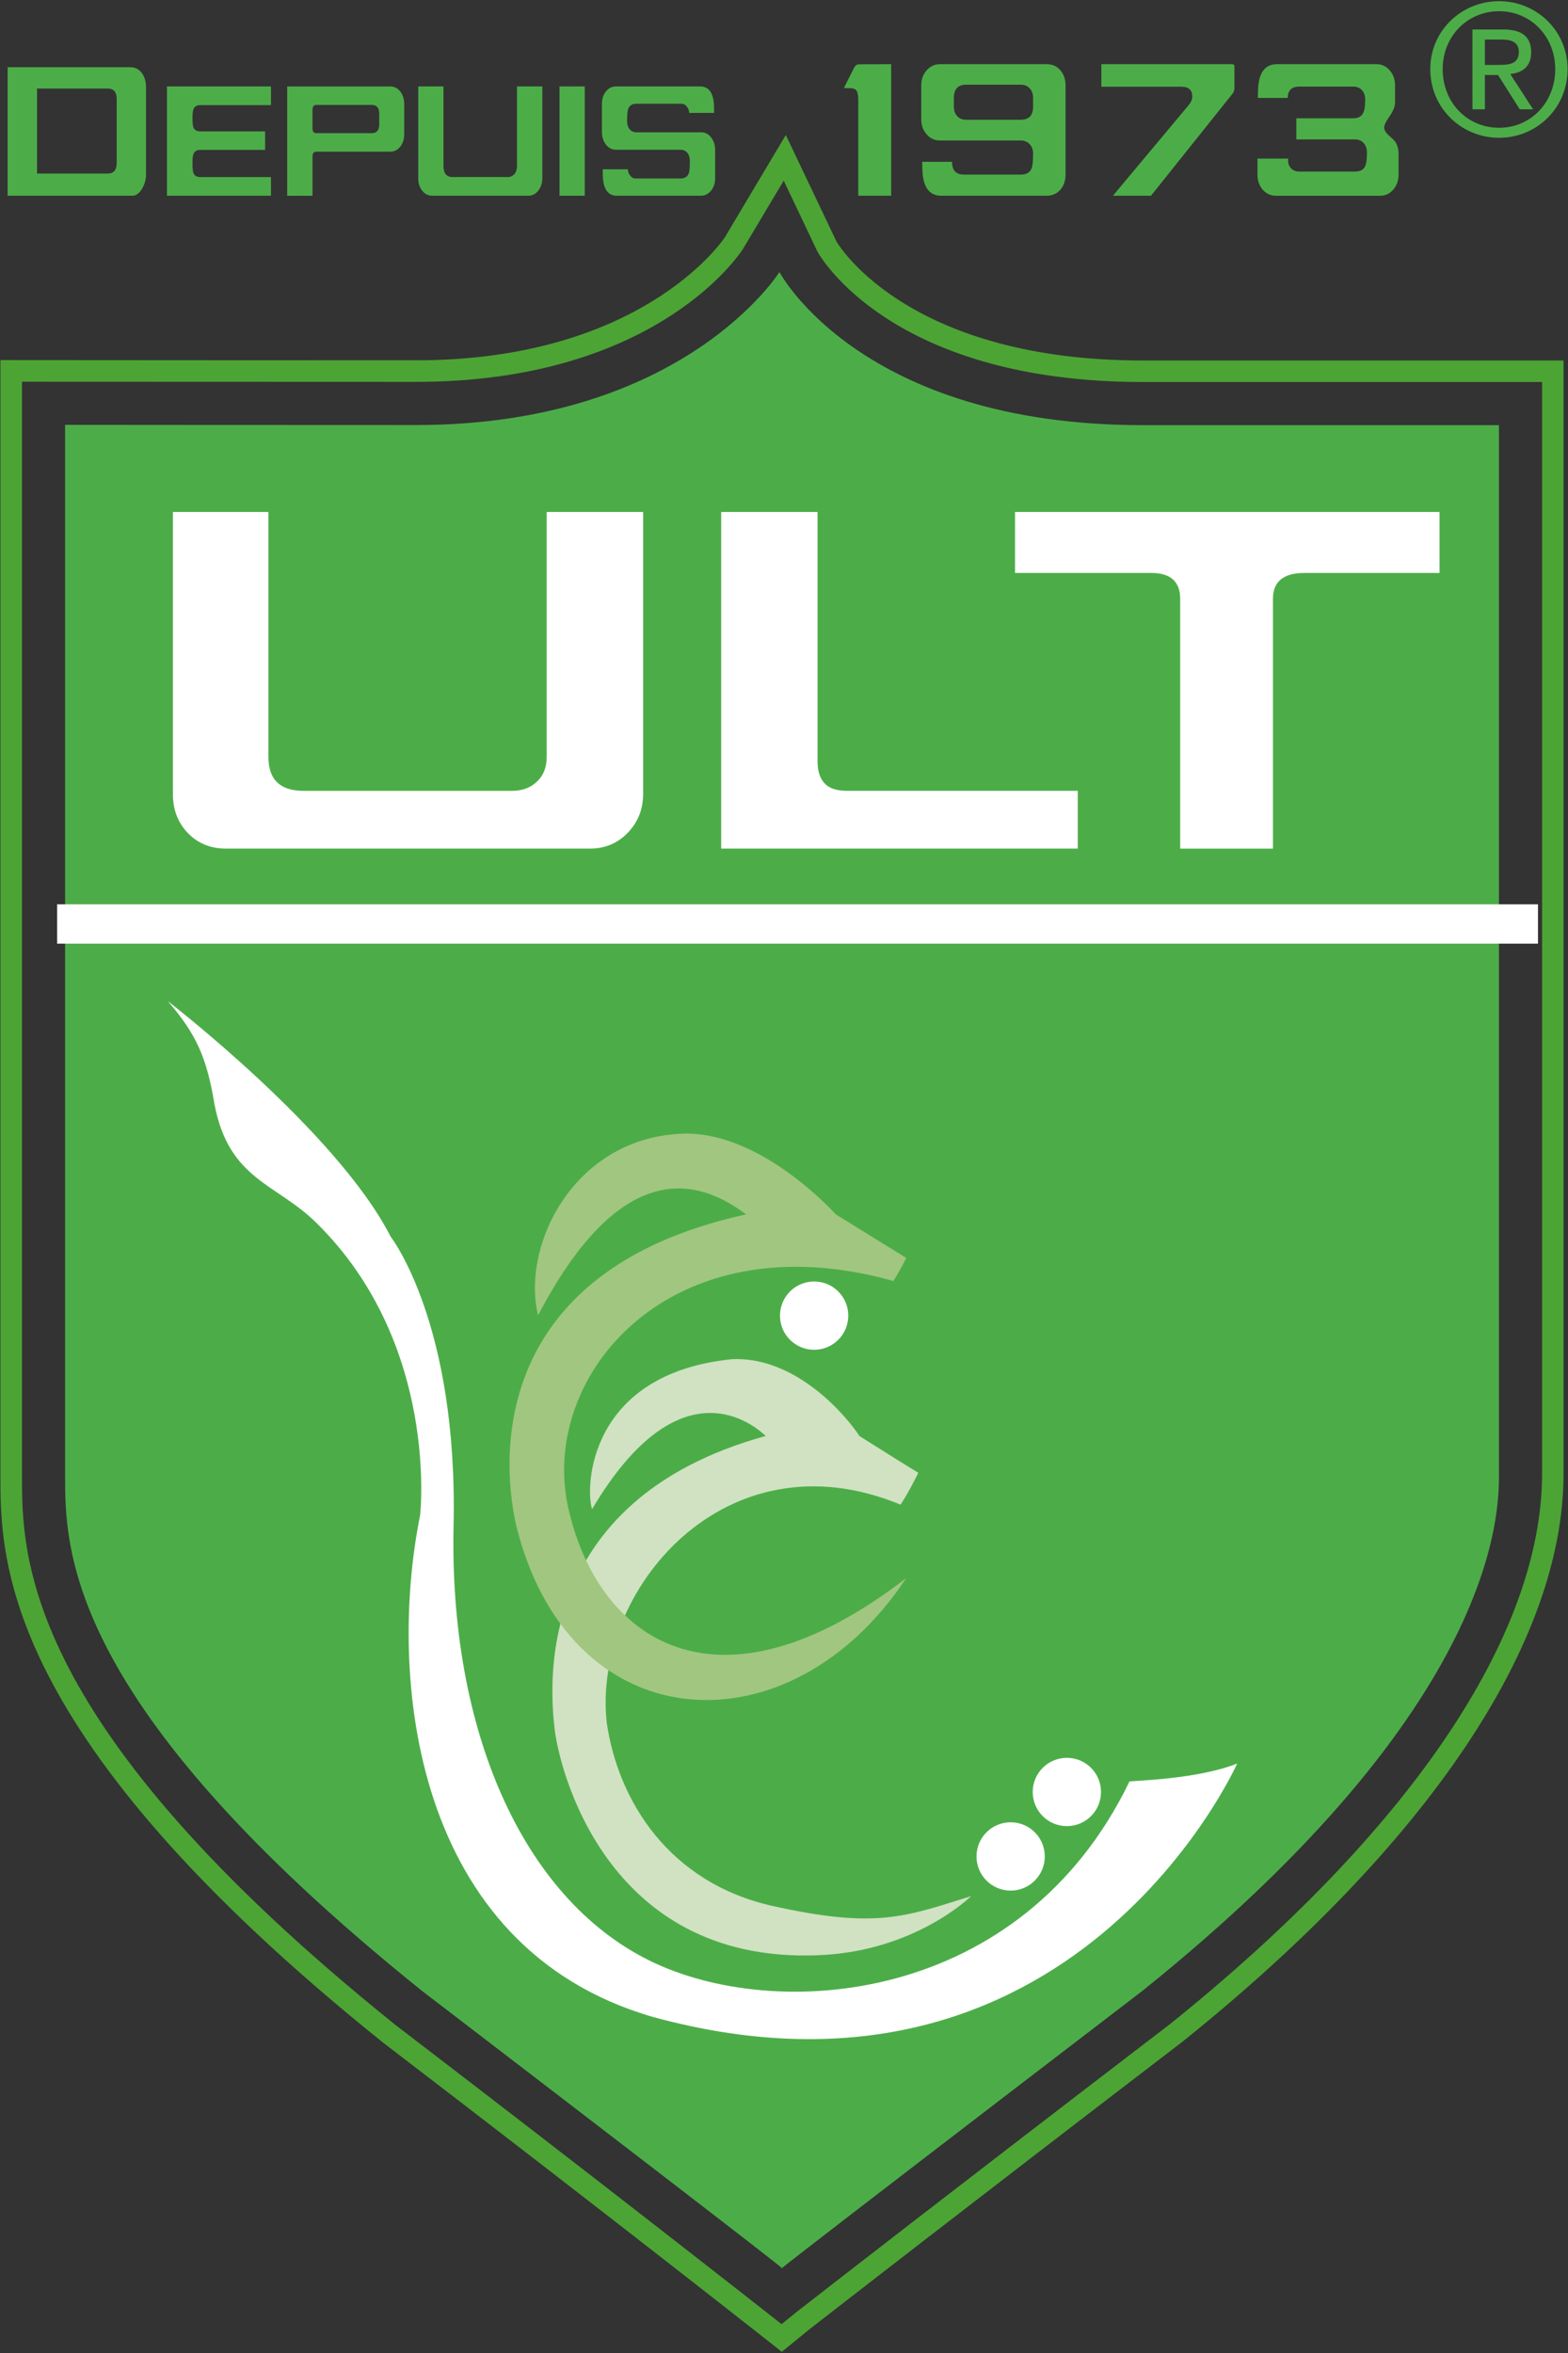 <?xml version="1.0" encoding="UTF-8"?> <!-- Generator: Adobe Illustrator 16.0.0, SVG Export Plug-In . SVG Version: 6.00 Build 0) --> <svg xmlns="http://www.w3.org/2000/svg" xmlns:xlink="http://www.w3.org/1999/xlink" version="1.1" id="Calque_1" x="0px" y="0px" width="110px" height="165px" viewBox="0 0 110 165" xml:space="preserve"><rect x="0" y="0" width="110" height="165" fill="#333333" stroke="none"/> <g> <path fill="#4CA434" d="M54.844,164.918l-0.474-0.378c-0.11-0.082-11.046-8.72-27.558-21.352l-0.075-0.062 C0.025,121.654,0.028,109.338,0.029,103.421v-78.17l4.542,0.003c0.16,0,13.869,0.012,24.62,0.012 c15.538,0,21.293-8.088,21.653-8.613l4.283-7.188l3.557,7.477c0.363,0.6,5.363,8.336,21.479,8.336h29.524v78.044 c0.01,11.858-9.476,26.001-26.702,39.824l-0.074,0.059c-15.229,11.655-24.468,18.845-26.167,20.162l-0.113,0.093 c-0.006,0.006-0.016,0.012-0.021,0.018L54.844,164.918z M1.542,26.767v76.654c-0.003,5.685-0.007,17.507,26.136,38.522l0.062,0.051 c14.573,11.149,24.809,19.192,27.09,20.982l1.044-0.844c1.833-1.433,11.041-8.59,26.112-20.125l0.062-0.046 c16.851-13.528,26.134-27.249,26.134-38.642V26.788H80.164c-16.975,0-22.255-8.175-22.799-9.107l-0.031-0.062l-2.354-4.951 l-2.871,4.81c-0.629,0.95-6.68,9.3-22.917,9.3c-10.751,0-24.459-0.009-24.62-0.009L1.542,26.767z"></path> <path fill="#4CAD48" d="M54.855,159.059c0,0-2.726,1.991,25.291-19.455c25.134-20.164,25.01-33.71,25.01-36.286V29.814H80.164 c-19.844,0-25.485-10.738-25.485-10.738s-6.7,10.729-25.489,10.729c-10.817,0-24.624-0.013-24.624-0.013v73.502 c0,5.154-0.213,16.019,25.004,36.287C57.588,161.029,54.855,159.059,54.855,159.059"></path> <path fill="#FFFFFF" d="M45.116,55.686c0,1.055-0.355,1.958-1.069,2.702c-0.711,0.743-1.599,1.118-2.653,1.118H15.854 c-1.08,0-1.972-0.362-2.671-1.086c-0.7-0.721-1.052-1.635-1.052-2.734V35.902h6.701v17.191c0,1.575,0.818,2.364,2.459,2.364h14.633 c0.712,0,1.294-0.215,1.747-0.647c0.455-0.432,0.681-1.005,0.681-1.717V35.902h6.765V55.686z"></path> <path fill="#FFFFFF" d="M75.608,55.456v4.05H50.591V35.902h6.762v17.484c0,0.666,0.16,1.182,0.484,1.534 c0.322,0.361,0.852,0.535,1.586,0.535H75.608z"></path> <path fill="#FFFFFF" d="M100.989,40.178h-9.486c-1.463,0-2.201,0.605-2.201,1.811v17.518h-6.509V41.988 c0-1.205-0.677-1.811-2.036-1.811h-9.549v-4.275h29.781V40.178z"></path> <path fill="#FFFFFF" d="M11.776,70.206c0,0,11.868,9.133,15.629,16.512c0,0,4.729,6.045,4.415,20.278 c-0.314,14.236,4.778,26.035,13.699,30.464c8.919,4.431,26.172,3.094,33.715-12.535c0.235-0.059,4.77-0.145,7.558-1.262 c0,0-11.514,25.835-41.003,17.768c-16.876-4.895-18.593-23.88-16.318-35.17c0,0,1.379-11.97-7.245-20.478 c-2.815-2.811-6.174-3.008-7.185-8.38C14.503,74.167,13.781,72.53,11.776,70.206"></path> <path fill="#D0E2C2" d="M68.132,132.961c0,0-3.971,3.923-10.81,4.148c-14.941,0.563-18.145-13.322-18.421-15.933 c-0.279-2.611-1.674-15.937,14.815-20.481c-0.756-0.711-5.998-5.295-12.18,5.132c-0.489-1.456-0.305-9.51,9.831-10.516 c4.463-0.197,7.976,3.933,8.928,5.39c0.8,0.501,3.264,2.059,4.128,2.575c0,0-0.644,1.325-1.245,2.235 c-12.335-5.108-21.628,6.071-20.615,15.277c0.79,5.497,4.388,11.255,11.658,12.869C61.494,135.273,63.493,134.409,68.132,132.961"></path> <path fill="#A1C680" d="M63.573,88.208c0,0-0.275,0.625-0.9,1.619c-15.657-4.395-24.88,6.629-22.811,15.897 c2.07,9.264,10.417,15.177,23.711,4.938c-8.083,12.215-23.264,11.498-27.217-3.143c0,0-5.413-17.672,15.986-22.362 c-2.781-2.068-8.397-4.778-14.595,7.082c-1.2-4.938,2.562-12.561,10.287-12.745c5.479-0.086,10.599,5.663,10.599,5.663 L63.573,88.208z"></path> <path fill="#FFFFFF" d="M54.719,92.258c0,1.322,1.071,2.394,2.396,2.394c1.321,0,2.394-1.071,2.394-2.394 c0-1.324-1.072-2.396-2.394-2.396C55.79,89.862,54.719,90.934,54.719,92.258"></path> <path fill="#FFFFFF" d="M72.449,125.657c0,1.328,1.07,2.396,2.393,2.396c1.325,0,2.397-1.067,2.397-2.396 c0-1.321-1.072-2.392-2.397-2.392C73.52,123.266,72.449,124.336,72.449,125.657"></path> <path fill="#FFFFFF" d="M68.506,130.18c0,1.321,1.07,2.396,2.396,2.396c1.32,0,2.393-1.074,2.393-2.396 c0-1.324-1.072-2.396-2.393-2.396C69.576,127.784,68.506,128.855,68.506,130.18"></path> <rect x="4.008" y="63.414" fill="#FFFFFF" width="103.887" height="2.758"></rect> <path fill="#4CAD48" d="M10.244,12.23c0,0.362-0.094,0.701-0.286,1.017c-0.191,0.321-0.42,0.479-0.687,0.479H0.537V4.714h8.613 c0.327,0,0.592,0.134,0.795,0.399c0.201,0.269,0.3,0.609,0.3,1.021V12.23z M8.187,11.424V6.939c0-0.488-0.211-0.729-0.625-0.729 H2.597v5.959h4.974C7.98,12.169,8.187,11.92,8.187,11.424"></path> <path fill="#4CAD48" d="M19.01,13.726h-7.298V6.06h7.298v1.312h-4.965c-0.228,0-0.384,0.087-0.463,0.26 c-0.055,0.124-0.079,0.332-0.079,0.631c0,0.336,0.021,0.563,0.068,0.679c0.076,0.181,0.233,0.272,0.474,0.272h4.553v1.296h-4.553 c-0.228,0-0.384,0.088-0.463,0.264c-0.055,0.113-0.079,0.319-0.079,0.617c0,0.361,0.017,0.601,0.059,0.715 c0.066,0.205,0.227,0.31,0.483,0.31h4.965V13.726z"></path> <path fill="#4CAD48" d="M28.356,9.398c0,0.355-0.092,0.65-0.275,0.887c-0.186,0.232-0.422,0.351-0.708,0.351h-5.174 c-0.185,0-0.275,0.113-0.275,0.336v2.755h-1.777V6.062h7.227c0.287,0,0.522,0.119,0.708,0.355c0.183,0.242,0.275,0.536,0.275,0.892 V9.398z M26.607,7.99c0-0.42-0.174-0.633-0.523-0.633h-3.886c-0.185,0-0.275,0.114-0.275,0.34v1.305 c0,0.223,0.091,0.338,0.275,0.338h3.886c0.349,0,0.523-0.215,0.523-0.631V7.99z"></path> <path fill="#4CAD48" d="M38.046,12.491c0,0.346-0.095,0.639-0.283,0.876c-0.187,0.239-0.419,0.358-0.702,0.358h-6.734 c-0.288,0-0.523-0.117-0.709-0.354c-0.186-0.232-0.278-0.529-0.278-0.88V6.06h1.771v5.589c0,0.509,0.216,0.766,0.643,0.766h3.862 c0.195,0,0.349-0.069,0.472-0.209c0.119-0.141,0.18-0.324,0.18-0.557V6.06h1.779V12.491z"></path> <rect x="39.251" y="6.06" fill="#4CAD48" width="1.771" height="7.666"></rect> <path fill="#4CAD48" d="M50.169,12.491c0,0.351-0.095,0.647-0.287,0.88c-0.191,0.237-0.431,0.354-0.721,0.354h-5.887 c-0.665,0-0.995-0.526-0.987-1.582v-0.271h1.759c0,0.157,0.054,0.3,0.162,0.438c0.105,0.136,0.224,0.207,0.35,0.207h3.188 c0.303,0,0.495-0.129,0.58-0.384c0.049-0.133,0.069-0.419,0.069-0.854c0-0.233-0.055-0.421-0.179-0.565 c-0.117-0.142-0.279-0.214-0.47-0.214h-4.535c-0.288,0-0.523-0.121-0.706-0.367c-0.186-0.242-0.278-0.538-0.278-0.896v-1.94 c0-0.354,0.092-0.651,0.278-0.879c0.183-0.239,0.418-0.357,0.706-0.357h5.902c0.662,0,0.991,0.527,0.981,1.58v0.276h-1.745 c0-0.158-0.056-0.303-0.164-0.441c-0.106-0.134-0.223-0.201-0.351-0.201h-3.184c-0.303,0-0.498,0.12-0.584,0.374 c-0.048,0.139-0.073,0.426-0.073,0.856c0,0.23,0.061,0.418,0.182,0.562c0.121,0.141,0.28,0.21,0.476,0.21h4.531 c0.281,0,0.515,0.119,0.704,0.358c0.187,0.241,0.282,0.533,0.282,0.875V12.491z"></path> <path fill="#4CAD48" d="M62.518,13.726H60.21V7.005c0-0.348-0.054-0.575-0.15-0.686c-0.076-0.081-0.209-0.13-0.401-0.138h-0.214 c-0.09,0-0.166-0.004-0.237-0.017c0.439-0.881,0.682-1.362,0.728-1.44c0.083-0.144,0.194-0.213,0.329-0.213L62.518,4.5V13.726z"></path> <path fill="#4CAD48" d="M65.003,9.417c-0.253-0.293-0.374-0.646-0.374-1.058V5.992c0-0.415,0.121-0.765,0.374-1.057 C65.252,4.647,65.569,4.5,65.947,4.5h7.484c0.383,0,0.702,0.139,0.953,0.423c0.244,0.282,0.368,0.64,0.368,1.069v6.253 c0,0.43-0.124,0.781-0.368,1.064c-0.251,0.279-0.57,0.417-0.953,0.417h-7.391c-0.867,0-1.311-0.627-1.333-1.887l-0.015-0.492h2.097 c0,0.6,0.275,0.897,0.824,0.897h3.995c0.394,0,0.651-0.146,0.764-0.442c0.067-0.168,0.103-0.511,0.103-1.024 c0-0.279-0.081-0.503-0.245-0.672c-0.165-0.168-0.372-0.254-0.621-0.254h-5.662C65.569,9.853,65.252,9.707,65.003,9.417 M66.915,7.474c0,0.278,0.078,0.503,0.235,0.669c0.154,0.173,0.363,0.255,0.62,0.255h3.839c0.577,0,0.866-0.306,0.866-0.924V6.876 c0-0.286-0.079-0.513-0.239-0.681c-0.159-0.169-0.368-0.255-0.627-0.255h-3.839c-0.569,0-0.855,0.313-0.855,0.936V7.474z"></path> <path fill="#4CAD48" d="M86.598,4.701v1.494c0,0.134-0.043,0.261-0.137,0.379l-5.622,7.034h-0.023c0,0.011-0.019,0.054-0.057,0.118 h-2.683l5.344-6.392c0.145-0.177,0.221-0.369,0.221-0.571c0-0.456-0.253-0.681-0.767-0.681h-5.611V4.5h9.158 C86.555,4.5,86.619,4.566,86.598,4.701"></path> <path fill="#4CAD48" d="M97.367,9.437c0.277,0.251,0.442,0.406,0.49,0.47c0.173,0.243,0.256,0.541,0.256,0.894v1.435 c0,0.421-0.121,0.774-0.372,1.062c-0.253,0.287-0.563,0.431-0.935,0.431h-7.266c-0.392,0-0.705-0.143-0.955-0.423 c-0.245-0.284-0.369-0.639-0.369-1.069v-0.851v-0.015v-0.251h2.145c0,0.127,0.006,0.249,0.025,0.366 c0.125,0.363,0.385,0.546,0.771,0.546h3.894c0.368,0,0.607-0.127,0.72-0.379c0.08-0.177,0.124-0.491,0.124-0.937 c0-0.287-0.079-0.514-0.23-0.685c-0.158-0.167-0.361-0.255-0.613-0.255h-4.109v-1.48h3.977c0.348,0,0.587-0.124,0.712-0.377 c0.096-0.179,0.141-0.486,0.141-0.925c0-0.289-0.078-0.513-0.233-0.68c-0.154-0.161-0.362-0.243-0.619-0.243h-3.761 c-0.55,0-0.819,0.263-0.819,0.797H88.24c0.009-0.296,0.012-0.462,0.012-0.493c0.026-1.25,0.473-1.874,1.33-1.874h6.979 c0.369,0,0.683,0.14,0.928,0.429c0.253,0.285,0.378,0.643,0.378,1.063v1.18c0,0.291-0.131,0.621-0.382,0.977 c-0.256,0.361-0.38,0.621-0.38,0.782C97.104,9.099,97.19,9.267,97.367,9.437"></path> <path fill="#4CAD48" d="M105.167,0.082c2.613,0,4.804,2.062,4.804,4.763c0,2.757-2.19,4.817-4.804,4.817 c-2.625,0-4.829-2.061-4.829-4.817C100.338,2.144,102.542,0.082,105.167,0.082 M105.167,8.96c2.217,0,3.937-1.768,3.937-4.115 c0-2.289-1.72-4.058-3.937-4.058c-2.242,0-3.959,1.769-3.959,4.058C101.208,7.192,102.925,8.96,105.167,8.96 M103.298,2.067h2.164 c1.33,0,1.955,0.526,1.955,1.603c0,1.011-0.633,1.435-1.468,1.522l1.601,2.472h-0.935l-1.524-2.404h-0.922v2.404h-0.871V2.067z M104.169,4.554h0.909c0.768,0,1.473-0.037,1.473-0.919c0-0.748-0.638-0.862-1.228-0.862h-1.154V4.554z"></path> </g> </svg> 